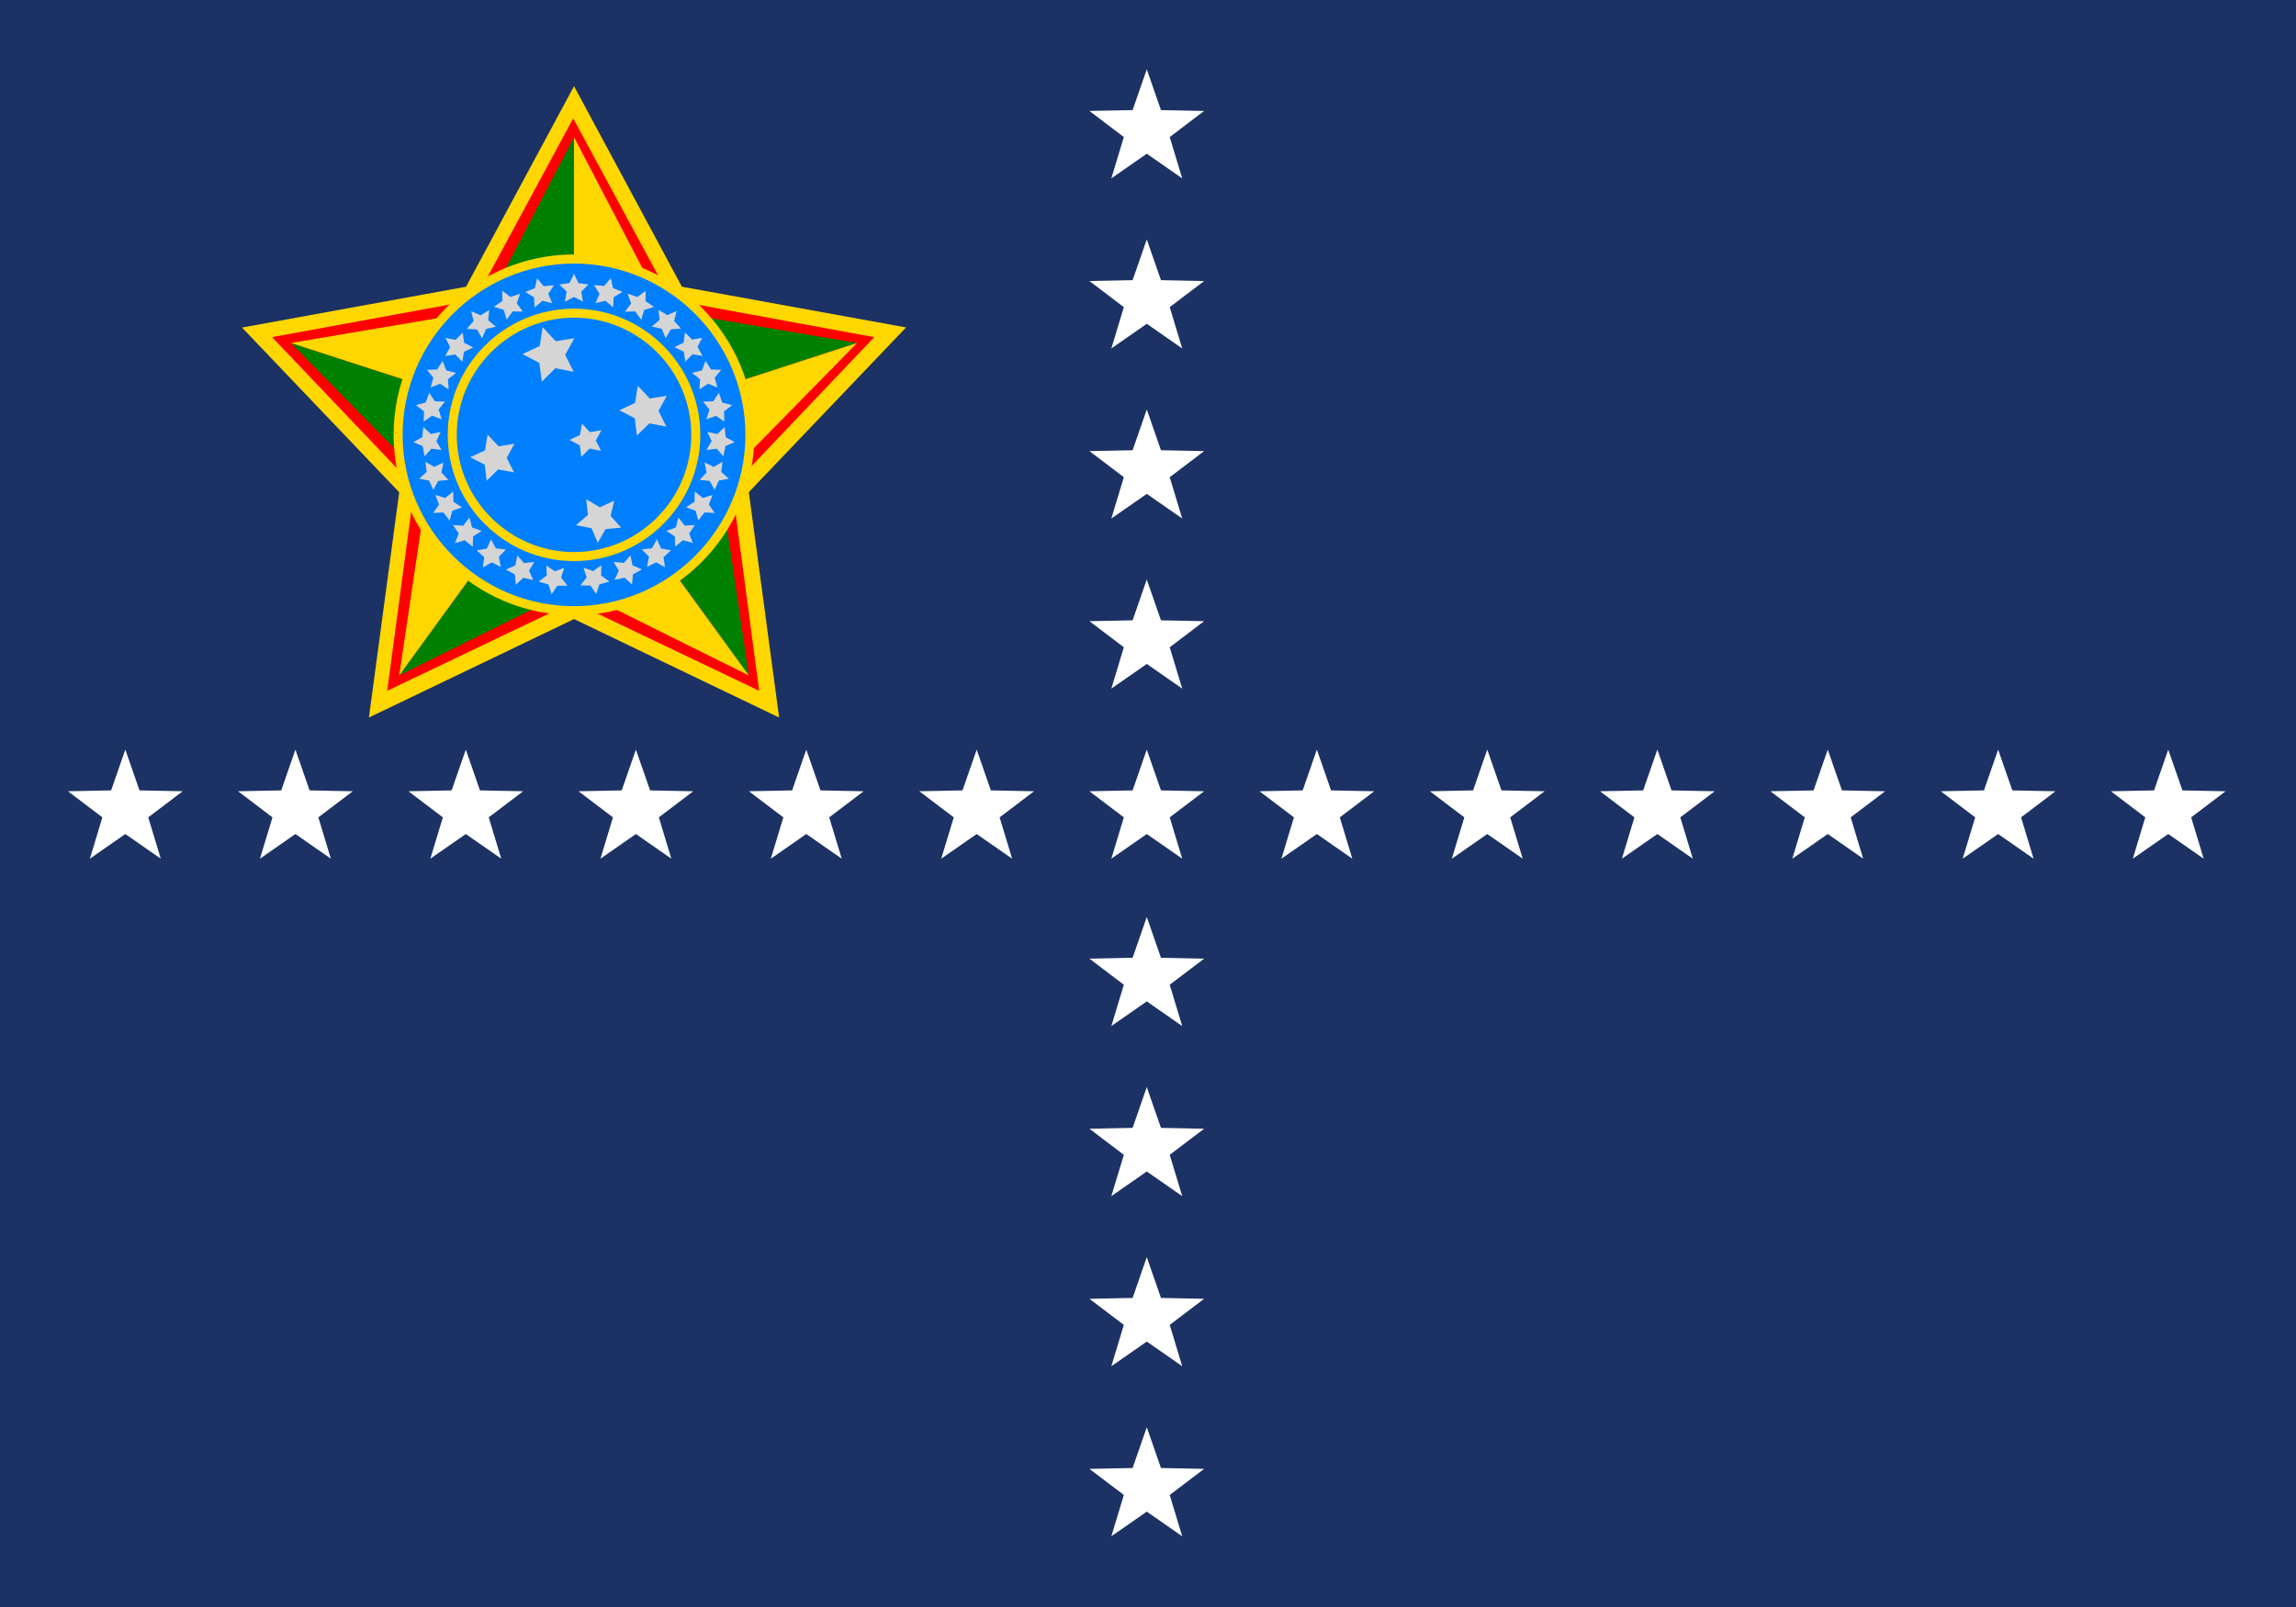 <?xml version="1.0" encoding="UTF-8" standalone="no"?>
<!-- Created with Inkscape (http://www.inkscape.org/) -->

<svg
   width="200mm"
   height="140mm"
   viewBox="0 0 200 140"
   version="1.1"
   id="svg1"
   inkscape:version="1.3.2 (091e20e, 2023-11-25, custom)"
   sodipodi:docname="Bandeira de Ministro da Marinha.svg"
   xml:space="preserve"
   xmlns:inkscape="http://www.inkscape.org/namespaces/inkscape"
   xmlns:sodipodi="http://sodipodi.sourceforge.net/DTD/sodipodi-0.dtd"
   xmlns="http://www.w3.org/2000/svg"
   xmlns:svg="http://www.w3.org/2000/svg"><sodipodi:namedview
     id="namedview1"
     pagecolor="#ffffff"
     bordercolor="#666666"
     borderopacity="1.0"
     inkscape:showpageshadow="2"
     inkscape:pageopacity="0.0"
     inkscape:pagecheckerboard="0"
     inkscape:deskcolor="#d1d1d1"
     inkscape:document-units="mm"
     inkscape:zoom="1"
     inkscape:cx="292"
     inkscape:cy="237.5"
     inkscape:window-width="1920"
     inkscape:window-height="1017"
     inkscape:window-x="-8"
     inkscape:window-y="-8"
     inkscape:window-maximized="1"
     inkscape:current-layer="layer1" /><defs
     id="defs1" /><g
     inkscape:label="Camada 1"
     inkscape:groupmode="layer"
     id="layer1"
     transform="translate(-119.856,-66.675)"><rect
       style="fill:#1c3264;fill-opacity:1;fill-rule:evenodd;stroke-width:0.974;stroke-dasharray:none"
       id="rect1-9-2"
       width="200"
       height="140"
       x="119.856"
       y="66.675" /><g
       id="g2"
       transform="matrix(2.038,0,0,2.038,82.898,-154.872)"><path
         fill="#ffd700"
         d="m 42.67,112.392 -4.616,8.573 -9.576,1.745 6.72,7.04 -1.295,9.63 8.767,-4.209 8.766,4.209 -1.295,-9.635 6.72,-7.04 -9.581,-1.741 z"
         id="path543-2-9"
         style="stroke-width:0.093" /><path
         fill="#ff0000"
         d="m 42.634,113.769 -4.19,7.759 -8.682,1.592 6.088,6.39 -1.165,8.728 7.949,-3.796 7.949,3.796 -1.16,-8.728 6.079,-6.39 -8.673,-1.592 z"
         id="path545-4-7"
         style="stroke-width:0.093" /><path
         fill="#008000"
         d="m 42.669,114.573 -5.674,10.881 -6.426,-2.085 8.591,8.758 -3.965,5.455 10.981,-5.455 3.965,5.455 -1.79,-12.128 6.416,-2.085 -12.099,-2.047 z"
         id="path547-0-3"
         style="stroke-width:0.093" /><path
         fill="#ffd700"
         d="m 42.669,114.573 v 6.749 l -12.099,2.047 6.43,2.085 -1.804,12.128 3.965,-5.455 10.98,5.455 -3.965,-5.455 8.592,-8.758 -6.416,2.085 z"
         id="path549-0-6"
         style="stroke-width:0.093" /><path
         fill="#ffd700"
         d="m 42.669,135.006 c 4.246,0 7.711,-3.465 7.711,-7.706 0,-4.25 -3.465,-7.715 -7.711,-7.715 -4.246,0 -7.711,3.465 -7.711,7.715 0,4.241 3.465,7.706 7.711,7.706"
         id="path552-9-8"
         style="stroke-width:0.093" /><path
         fill="#007fff"
         d="m 42.669,134.62 c 4.032,0 7.325,-3.294 7.325,-7.32 0,-4.036 -3.294,-7.325 -7.325,-7.325 -4.032,0 -7.325,3.289 -7.325,7.325 0,4.027 3.294,7.32 7.325,7.32"
         id="path554-0-6"
         style="stroke-width:0.093" /><path
         fill="#ffd700"
         d="m 42.669,132.693 c 2.97,0 5.398,-2.423 5.398,-5.393 0,-2.975 -2.428,-5.398 -5.398,-5.398 -2.97,0 -5.397,2.423 -5.397,5.398 0,2.97 2.427,5.393 5.397,5.393"
         id="path555-7-8"
         style="stroke-width:0.093" /><path
         fill="#007fff"
         d="m 42.669,132.307 c 2.761,0 5.012,-2.246 5.012,-5.007 0,-2.761 -2.251,-5.012 -5.012,-5.012 -2.756,0 -5.012,2.251 -5.012,5.012 0,2.761 2.256,5.007 5.012,5.007"
         id="path556-9-0"
         style="stroke-width:0.093" /><path
         fill="#d5d5d5"
         d="m 45.277,125.93 0.119,-0.729 0.512,0.542 0.729,-0.118 -0.355,0.65 0.335,0.67 -0.729,-0.138 -0.532,0.522 -0.089,-0.739 -0.66,-0.345 z"
         id="path557-5-5"
         style="stroke-width:0.093" /><path
         fill="#d5d5d5"
         d="m 38.862,127.961 0.11,-0.677 0.475,0.503 0.676,-0.11 -0.329,0.603 0.311,0.622 -0.676,-0.128 -0.494,0.484 -0.082,-0.686 -0.622,-0.32 z"
         id="path558-7-2"
         style="stroke-width:0.093" /><path
         fill="#d5d5d5"
         d="m 42.923,127.303 0.087,-0.488 0.335,0.364 0.495,-0.08 -0.24,0.437 0.226,0.444 -0.488,-0.095 -0.357,0.35 -0.066,-0.488 -0.437,-0.233 z"
         id="path559-0-0"
         style="stroke-width:0.093" /><path
         fill="#d5d5d5"
         d="m 43.266,130.716 -0.079,-0.672 0.585,0.349 0.615,-0.284 -0.153,0.654 0.455,0.502 -0.673,0.059 -0.332,0.59 -0.266,-0.626 -0.668,-0.129 z"
         id="path560-1-6"
         style="stroke-width:0.093" /><path
         fill="#d5d5d5"
         d="m 41.201,123.5 0.128,-0.805 0.556,0.599 0.798,-0.128 -0.392,0.713 0.363,0.72 -0.784,-0.15 -0.577,0.577 -0.107,-0.805 -0.72,-0.378 z"
         id="path561-8-5"
         style="stroke-width:0.093" /><path
         fill="#d5d5d5"
         d="m 42.474,120.808 0.195,-0.395 0.19,0.395 0.433,0.062 -0.314,0.305 0.076,0.428 -0.385,-0.2 -0.39,0.205 0.076,-0.433 -0.314,-0.305 z"
         id="path562-3-2"
         style="stroke-width:0.093" /><path
         fill="#d5d5d5"
         d="m 39.604,121.574 v -0.438 l 0.347,0.267 0.414,-0.138 -0.143,0.409 0.257,0.352 -0.433,-0.005 -0.257,0.352 -0.124,-0.419 -0.419,-0.133 z"
         id="path563-0-1"
         style="stroke-width:0.093" /><path
         fill="#d5d5d5"
         d="m 38.376,122.436 -0.1,-0.424 0.4,0.176 0.371,-0.228 -0.048,0.433 0.333,0.281 -0.424,0.095 -0.167,0.405 -0.219,-0.381 -0.438,-0.029 z"
         id="path564-6-9"
         style="stroke-width:0.093" /><path
         fill="#d5d5d5"
         d="m 37.372,123.545 -0.195,-0.39 0.428,0.081 0.309,-0.309 0.057,0.433 0.39,0.2 -0.395,0.186 -0.071,0.433 -0.3,-0.319 -0.433,0.067 z"
         id="path565-0-7"
         style="stroke-width:0.093" /><path
         fill="#d5d5d5"
         d="m 43.959,120.932 0.281,-0.333 0.095,0.424 0.409,0.162 -0.376,0.224 -0.029,0.438 -0.328,-0.285 -0.424,0.109 0.171,-0.405 -0.233,-0.371 z"
         id="path566-5-9"
         style="stroke-width:0.093" /><path
         fill="#d5d5d5"
         d="m 40.994,121.027 0.1,-0.424 0.276,0.338 0.438,-0.038 -0.238,0.366 0.171,0.405 -0.424,-0.109 -0.328,0.286 -0.029,-0.433 -0.376,-0.229 z"
         id="path567-0-2"
         style="stroke-width:0.093" /><path
         fill="#d5d5d5"
         d="m 47.719,123.226 0.429,-0.081 -0.2,0.39 0.214,0.386 -0.433,-0.067 -0.3,0.314 -0.071,-0.428 -0.395,-0.19 0.39,-0.2 0.057,-0.433 z"
         id="path568-7-0"
         style="stroke-width:0.093" /><path
         fill="#d5d5d5"
         d="m 45.382,121.403 0.347,-0.262 -0.005,0.438 0.362,0.247 -0.419,0.133 -0.124,0.419 -0.257,-0.357 -0.438,0.01 0.262,-0.352 -0.147,-0.414 z"
         id="path569-7-6"
         style="stroke-width:0.093" /><path
         fill="#d5d5d5"
         d="m 46.653,122.179 0.4,-0.176 -0.105,0.424 0.295,0.328 -0.438,0.033 -0.219,0.376 -0.167,-0.405 -0.424,-0.091 0.329,-0.285 -0.043,-0.433 z"
         id="path570-0-8"
         style="stroke-width:0.093" /><path
         fill="#d5d5d5"
         d="m 37.086,130.613 -0.438,0.024 0.252,-0.362 -0.157,-0.409 0.419,0.129 0.343,-0.276 0.009,0.438 0.367,0.238 -0.414,0.147 -0.114,0.419 z"
         id="path571-3-5"
         style="stroke-width:0.093" /><path
         fill="#d5d5d5"
         d="m 39.152,132.75 -0.381,0.214 0.062,-0.433 -0.324,-0.295 0.433,-0.076 0.181,-0.395 0.205,0.385 0.433,0.048 -0.305,0.314 0.086,0.429 z"
         id="path572-5-5"
         style="stroke-width:0.093" /><path
         fill="#d5d5d5"
         d="m 40.499,133.407 -0.319,0.295 -0.038,-0.438 -0.386,-0.21 0.405,-0.176 0.086,-0.424 0.285,0.324 0.438,-0.048 -0.224,0.376 0.181,0.395 z"
         id="path573-3-3"
         style="stroke-width:0.093" /><path
         fill="#d5d5d5"
         d="m 36.477,129.252 -0.429,-0.081 0.324,-0.29 -0.057,-0.433 0.381,0.219 0.395,-0.19 -0.09,0.428 0.3,0.319 -0.438,0.043 -0.205,0.386 z"
         id="path575-3-5"
         style="stroke-width:0.093" /><path
         fill="#d5d5d5"
         d="m 38,131.803 -0.419,0.119 0.162,-0.409 -0.248,-0.362 0.438,0.029 0.266,-0.348 0.114,0.424 0.409,0.148 -0.367,0.238 -0.014,0.438 z"
         id="path576-3-0"
         style="stroke-width:0.093" /><path
         fill="#d5d5d5"
         d="m 36.658,124.854 -0.276,-0.338 0.438,-0.014 0.233,-0.371 0.152,0.409 0.419,0.11 -0.343,0.271 0.029,0.438 -0.362,-0.248 -0.409,0.162 z"
         id="path577-4-1"
         style="stroke-width:0.093" /><path
         fill="#d5d5d5"
         d="m 36.201,127.781 -0.4,-0.176 0.385,-0.209 0.043,-0.438 0.319,0.305 0.424,-0.095 -0.186,0.395 0.219,0.381 -0.433,-0.057 -0.29,0.328 z"
         id="path578-4-4"
         style="stroke-width:0.093" /><path
         fill="#d5d5d5"
         d="m 36.258,126.291 -0.347,-0.262 0.424,-0.119 0.143,-0.414 0.243,0.367 0.433,0.01 -0.271,0.343 0.129,0.419 -0.409,-0.157 -0.362,0.252 z"
         id="path579-0-4"
         style="stroke-width:0.093" /><path
         fill="#d5d5d5"
         d="m 48.248,130.613 0.433,0.024 -0.247,-0.362 0.157,-0.409 -0.419,0.129 -0.343,-0.276 -0.009,0.438 -0.367,0.238 0.414,0.143 0.114,0.419 z"
         id="path580-0-5"
         style="stroke-width:0.093" /><path
         fill="#d5d5d5"
         d="m 46.177,132.745 0.381,0.214 -0.062,-0.433 0.323,-0.295 -0.428,-0.076 -0.181,-0.395 -0.209,0.385 -0.433,0.048 0.305,0.314 -0.086,0.433 z"
         id="path581-9-2"
         style="stroke-width:0.093" /><path
         fill="#d5d5d5"
         d="m 44.83,133.402 0.319,0.295 0.038,-0.438 0.385,-0.209 -0.404,-0.176 -0.086,-0.424 -0.286,0.324 -0.433,-0.048 0.219,0.376 -0.181,0.395 z"
         id="path582-1-2"
         style="stroke-width:0.093" /><path
         fill="#d5d5d5"
         d="m 43.374,133.74 0.243,0.362 0.138,-0.414 0.424,-0.119 -0.352,-0.262 0.014,-0.438 -0.357,0.252 -0.409,-0.147 0.133,0.419 -0.271,0.343 z"
         id="path583-1-4"
         style="stroke-width:0.093" /><path
         fill="#d5d5d5"
         d="m 48.857,129.252 0.428,-0.081 -0.324,-0.29 0.057,-0.433 -0.376,0.219 -0.395,-0.19 0.09,0.428 -0.305,0.319 0.438,0.043 0.21,0.386 z"
         id="path584-1-4"
         style="stroke-width:0.093" /><path
         fill="#d5d5d5"
         d="m 47.329,131.798 0.419,0.124 -0.157,-0.409 0.243,-0.362 -0.433,0.024 -0.271,-0.343 -0.109,0.424 -0.409,0.148 0.366,0.233 0.014,0.438 z"
         id="path585-5-4"
         style="stroke-width:0.093" /><path
         fill="#d5d5d5"
         d="m 48.681,124.854 0.281,-0.338 -0.438,-0.014 -0.233,-0.371 -0.152,0.409 -0.424,0.11 0.343,0.271 -0.029,0.433 0.366,-0.243 0.405,0.162 z"
         id="path586-8-4"
         style="stroke-width:0.093" /><path
         fill="#d5d5d5"
         d="m 49.137,127.781 0.4,-0.176 -0.386,-0.209 -0.043,-0.433 -0.319,0.3 -0.424,-0.095 0.186,0.395 -0.224,0.381 0.438,-0.057 0.29,0.328 z"
         id="path587-2-1"
         style="stroke-width:0.093" /><path
         fill="#d5d5d5"
         d="m 49.08,126.291 0.348,-0.262 -0.424,-0.114 -0.143,-0.419 -0.238,0.367 -0.438,0.01 0.271,0.343 -0.129,0.419 0.409,-0.152 0.362,0.248 z"
         id="path588-0-4"
         style="stroke-width:0.093" /><path
         fill="#d5d5d5"
         d="m 41.951,133.749 -0.238,0.362 -0.138,-0.419 -0.424,-0.119 0.352,-0.262 -0.014,-0.433 0.357,0.252 0.405,-0.148 -0.133,0.414 0.271,0.347 z"
         id="path574-0-1"
         style="stroke-width:0.093" /></g><g
       id="g2-4"
       transform="translate(98.954,-17.346)"><path
         sodipodi:type="star"
         style="fill:#ffffff;fill-opacity:1;fill-rule:evenodd;stroke:none;stroke-width:0.998;stroke-dasharray:none"
         id="path1"
         inkscape:flatsided="false"
         sodipodi:sides="5"
         sodipodi:cx="391.55325"
         sodipodi:cy="225.26398"
         sodipodi:r1="18.624985"
         sodipodi:r2="7.4499931"
         sodipodi:arg1="-1.5707963"
         sodipodi:arg2="-0.9424778"
         inkscape:rounded="0"
         inkscape:randomized="0"
         d="m 391.553,206.639 4.379,12.598 13.334,0.272 -10.628,8.058 3.862,12.766 -10.947,-7.618 -10.947,7.618 3.862,-12.766 -10.628,-8.058 13.334,-0.272 z"
         transform="matrix(0.282,0,0,0.282,10.378,91.054)"
         inkscape:transform-center-y="-0.50202777" /><path
         sodipodi:type="star"
         style="fill:#ffffff;fill-opacity:1;fill-rule:evenodd;stroke:none;stroke-width:0.998;stroke-dasharray:none"
         id="path1-6"
         inkscape:flatsided="false"
         sodipodi:sides="5"
         sodipodi:cx="391.55325"
         sodipodi:cy="225.26398"
         sodipodi:r1="18.624985"
         sodipodi:r2="7.4499931"
         sodipodi:arg1="-1.5707963"
         sodipodi:arg2="-0.9424778"
         inkscape:rounded="0"
         inkscape:randomized="0"
         d="m 391.553,206.639 4.379,12.598 13.334,0.272 -10.628,8.058 3.862,12.766 -10.947,-7.618 -10.947,7.618 3.862,-12.766 -10.628,-8.058 13.334,-0.272 z"
         transform="matrix(0.282,0,0,0.282,10.378,76.237)"
         inkscape:transform-center-y="-0.50202777" /><path
         sodipodi:type="star"
         style="fill:#ffffff;fill-opacity:1;fill-rule:evenodd;stroke:none;stroke-width:0.998;stroke-dasharray:none"
         id="path1-9"
         inkscape:flatsided="false"
         sodipodi:sides="5"
         sodipodi:cx="391.55325"
         sodipodi:cy="225.26398"
         sodipodi:r1="18.624985"
         sodipodi:r2="7.4499931"
         sodipodi:arg1="-1.5707963"
         sodipodi:arg2="-0.9424778"
         inkscape:rounded="0"
         inkscape:randomized="0"
         d="m 391.553,206.639 4.379,12.598 13.334,0.272 -10.628,8.058 3.862,12.766 -10.947,-7.618 -10.947,7.618 3.862,-12.766 -10.628,-8.058 13.334,-0.272 z"
         transform="matrix(0.282,0,0,0.282,25.194,91.054)"
         inkscape:transform-center-y="-0.50202777" /><path
         sodipodi:type="star"
         style="fill:#ffffff;fill-opacity:1;fill-rule:evenodd;stroke:none;stroke-width:0.998;stroke-dasharray:none"
         id="path1-9-1"
         inkscape:flatsided="false"
         sodipodi:sides="5"
         sodipodi:cx="391.55325"
         sodipodi:cy="225.26398"
         sodipodi:r1="18.624985"
         sodipodi:r2="7.4499931"
         sodipodi:arg1="-1.5707963"
         sodipodi:arg2="-0.9424778"
         inkscape:rounded="0"
         inkscape:randomized="0"
         d="m 391.553,206.639 4.379,12.598 13.334,0.272 -10.628,8.058 3.862,12.766 -10.947,-7.618 -10.947,7.618 3.862,-12.766 -10.628,-8.058 13.334,-0.272 z"
         transform="matrix(0.282,0,0,0.282,40.037,91.054)"
         inkscape:transform-center-y="-0.50202777" /><path
         sodipodi:type="star"
         style="fill:#ffffff;fill-opacity:1;fill-rule:evenodd;stroke:none;stroke-width:0.998;stroke-dasharray:none"
         id="path1-9-8"
         inkscape:flatsided="false"
         sodipodi:sides="5"
         sodipodi:cx="391.55325"
         sodipodi:cy="225.26398"
         sodipodi:r1="18.624985"
         sodipodi:r2="7.4499931"
         sodipodi:arg1="-1.5707963"
         sodipodi:arg2="-0.9424778"
         inkscape:rounded="0"
         inkscape:randomized="0"
         d="m 391.553,206.639 4.379,12.598 13.334,0.272 -10.628,8.058 3.862,12.766 -10.947,-7.618 -10.947,7.618 3.862,-12.766 -10.628,-8.058 13.334,-0.272 z"
         transform="matrix(0.282,0,0,0.282,54.853,91.054)"
         inkscape:transform-center-y="-0.50202777" /><path
         sodipodi:type="star"
         style="fill:#ffffff;fill-opacity:1;fill-rule:evenodd;stroke:none;stroke-width:0.998;stroke-dasharray:none"
         id="path1-9-1-2"
         inkscape:flatsided="false"
         sodipodi:sides="5"
         sodipodi:cx="391.55325"
         sodipodi:cy="225.26398"
         sodipodi:r1="18.624985"
         sodipodi:r2="7.4499931"
         sodipodi:arg1="-1.5707963"
         sodipodi:arg2="-0.9424778"
         inkscape:rounded="0"
         inkscape:randomized="0"
         d="m 391.553,206.639 4.379,12.598 13.334,0.272 -10.628,8.058 3.862,12.766 -10.947,-7.618 -10.947,7.618 3.862,-12.766 -10.628,-8.058 13.334,-0.272 z"
         transform="matrix(0.282,0,0,0.282,69.696,91.054)"
         inkscape:transform-center-y="-0.50202777" /><path
         sodipodi:type="star"
         style="fill:#ffffff;fill-opacity:1;fill-rule:evenodd;stroke:none;stroke-width:0.998;stroke-dasharray:none"
         id="path1-9-1-4"
         inkscape:flatsided="false"
         sodipodi:sides="5"
         sodipodi:cx="391.55325"
         sodipodi:cy="225.26398"
         sodipodi:r1="18.624985"
         sodipodi:r2="7.4499931"
         sodipodi:arg1="-1.5707963"
         sodipodi:arg2="-0.9424778"
         inkscape:rounded="0"
         inkscape:randomized="0"
         d="m 391.553,206.639 4.379,12.598 13.334,0.272 -10.628,8.058 3.862,12.766 -10.947,-7.618 -10.947,7.618 3.862,-12.766 -10.628,-8.058 13.334,-0.272 z"
         transform="matrix(0.282,0,0,0.282,84.538,91.054)"
         inkscape:transform-center-y="-0.50202777" /><path
         sodipodi:type="star"
         style="fill:#ffffff;fill-opacity:1;fill-rule:evenodd;stroke:none;stroke-width:0.998;stroke-dasharray:none"
         id="path1-9-8-9"
         inkscape:flatsided="false"
         sodipodi:sides="5"
         sodipodi:cx="391.55325"
         sodipodi:cy="225.26398"
         sodipodi:r1="18.624985"
         sodipodi:r2="7.4499931"
         sodipodi:arg1="-1.5707963"
         sodipodi:arg2="-0.9424778"
         inkscape:rounded="0"
         inkscape:randomized="0"
         d="m 391.553,206.639 4.379,12.598 13.334,0.272 -10.628,8.058 3.862,12.766 -10.947,-7.618 -10.947,7.618 3.862,-12.766 -10.628,-8.058 13.334,-0.272 z"
         transform="matrix(0.282,0,0,0.282,99.355,91.054)"
         inkscape:transform-center-y="-0.50202777" /><path
         sodipodi:type="star"
         style="fill:#ffffff;fill-opacity:1;fill-rule:evenodd;stroke:none;stroke-width:0.998;stroke-dasharray:none"
         id="path1-8"
         inkscape:flatsided="false"
         sodipodi:sides="5"
         sodipodi:cx="391.55325"
         sodipodi:cy="225.26398"
         sodipodi:r1="18.624985"
         sodipodi:r2="7.4499931"
         sodipodi:arg1="-1.5707963"
         sodipodi:arg2="-0.9424778"
         inkscape:rounded="0"
         inkscape:randomized="0"
         d="m 391.553,206.639 4.379,12.598 13.334,0.272 -10.628,8.058 3.862,12.766 -10.947,-7.618 -10.947,7.618 3.862,-12.766 -10.628,-8.058 13.334,-0.272 z"
         transform="matrix(0.282,0,0,0.282,-78.6,91.054)"
         inkscape:transform-center-y="-0.50202777" /><path
         sodipodi:type="star"
         style="fill:#ffffff;fill-opacity:1;fill-rule:evenodd;stroke:none;stroke-width:0.998;stroke-dasharray:none"
         id="path1-9-4"
         inkscape:flatsided="false"
         sodipodi:sides="5"
         sodipodi:cx="391.55325"
         sodipodi:cy="225.26398"
         sodipodi:r1="18.624985"
         sodipodi:r2="7.4499931"
         sodipodi:arg1="-1.5707963"
         sodipodi:arg2="-0.9424778"
         inkscape:rounded="0"
         inkscape:randomized="0"
         d="m 391.553,206.639 4.379,12.598 13.334,0.272 -10.628,8.058 3.862,12.766 -10.947,-7.618 -10.947,7.618 3.862,-12.766 -10.628,-8.058 13.334,-0.272 z"
         transform="matrix(0.282,0,0,0.282,-63.783,91.054)"
         inkscape:transform-center-y="-0.50202777" /><path
         sodipodi:type="star"
         style="fill:#ffffff;fill-opacity:1;fill-rule:evenodd;stroke:none;stroke-width:0.998;stroke-dasharray:none"
         id="path1-9-1-26"
         inkscape:flatsided="false"
         sodipodi:sides="5"
         sodipodi:cx="391.55325"
         sodipodi:cy="225.26398"
         sodipodi:r1="18.624985"
         sodipodi:r2="7.4499931"
         sodipodi:arg1="-1.5707963"
         sodipodi:arg2="-0.9424778"
         inkscape:rounded="0"
         inkscape:randomized="0"
         d="m 391.553,206.639 4.379,12.598 13.334,0.272 -10.628,8.058 3.862,12.766 -10.947,-7.618 -10.947,7.618 3.862,-12.766 -10.628,-8.058 13.334,-0.272 z"
         transform="matrix(0.282,0,0,0.282,-48.941,91.054)"
         inkscape:transform-center-y="-0.50202777" /><path
         sodipodi:type="star"
         style="fill:#ffffff;fill-opacity:1;fill-rule:evenodd;stroke:none;stroke-width:0.998;stroke-dasharray:none"
         id="path1-9-8-6"
         inkscape:flatsided="false"
         sodipodi:sides="5"
         sodipodi:cx="391.55325"
         sodipodi:cy="225.26398"
         sodipodi:r1="18.624985"
         sodipodi:r2="7.4499931"
         sodipodi:arg1="-1.5707963"
         sodipodi:arg2="-0.9424778"
         inkscape:rounded="0"
         inkscape:randomized="0"
         d="m 391.553,206.639 4.379,12.598 13.334,0.272 -10.628,8.058 3.862,12.766 -10.947,-7.618 -10.947,7.618 3.862,-12.766 -10.628,-8.058 13.334,-0.272 z"
         transform="matrix(0.282,0,0,0.282,-34.124,91.054)"
         inkscape:transform-center-y="-0.50202777" /><path
         sodipodi:type="star"
         style="fill:#ffffff;fill-opacity:1;fill-rule:evenodd;stroke:none;stroke-width:0.998;stroke-dasharray:none"
         id="path1-9-1-2-6"
         inkscape:flatsided="false"
         sodipodi:sides="5"
         sodipodi:cx="391.55325"
         sodipodi:cy="225.26398"
         sodipodi:r1="18.624985"
         sodipodi:r2="7.4499931"
         sodipodi:arg1="-1.5707963"
         sodipodi:arg2="-0.9424778"
         inkscape:rounded="0"
         inkscape:randomized="0"
         d="m 391.553,206.639 4.379,12.598 13.334,0.272 -10.628,8.058 3.862,12.766 -10.947,-7.618 -10.947,7.618 3.862,-12.766 -10.628,-8.058 13.334,-0.272 z"
         transform="matrix(0.282,0,0,0.282,-19.282,91.054)"
         inkscape:transform-center-y="-0.50202777" /><path
         sodipodi:type="star"
         style="fill:#ffffff;fill-opacity:1;fill-rule:evenodd;stroke:none;stroke-width:0.998;stroke-dasharray:none"
         id="path1-9-1-4-4"
         inkscape:flatsided="false"
         sodipodi:sides="5"
         sodipodi:cx="391.55325"
         sodipodi:cy="225.26398"
         sodipodi:r1="18.624985"
         sodipodi:r2="7.4499931"
         sodipodi:arg1="-1.5707963"
         sodipodi:arg2="-0.9424778"
         inkscape:rounded="0"
         inkscape:randomized="0"
         d="m 391.553,206.639 4.379,12.598 13.334,0.272 -10.628,8.058 3.862,12.766 -10.947,-7.618 -10.947,7.618 3.862,-12.766 -10.628,-8.058 13.334,-0.272 z"
         transform="matrix(0.282,0,0,0.282,-4.439,91.054)"
         inkscape:transform-center-y="-0.50202777" /><path
         sodipodi:type="star"
         style="fill:#ffffff;fill-opacity:1;fill-rule:evenodd;stroke:none;stroke-width:0.998;stroke-dasharray:none"
         id="path1-9-7"
         inkscape:flatsided="false"
         sodipodi:sides="5"
         sodipodi:cx="391.55325"
         sodipodi:cy="225.26398"
         sodipodi:r1="18.624985"
         sodipodi:r2="7.4499931"
         sodipodi:arg1="-1.5707963"
         sodipodi:arg2="-0.9424778"
         inkscape:rounded="0"
         inkscape:randomized="0"
         d="m 391.553,206.639 4.379,12.598 13.334,0.272 -10.628,8.058 3.862,12.766 -10.947,-7.618 -10.947,7.618 3.862,-12.766 -10.628,-8.058 13.334,-0.272 z"
         transform="matrix(0.282,0,0,0.282,10.378,61.42)"
         inkscape:transform-center-y="-0.50202777" /><path
         sodipodi:type="star"
         style="fill:#ffffff;fill-opacity:1;fill-rule:evenodd;stroke:none;stroke-width:0.998;stroke-dasharray:none"
         id="path1-9-2"
         inkscape:flatsided="false"
         sodipodi:sides="5"
         sodipodi:cx="391.55325"
         sodipodi:cy="225.26398"
         sodipodi:r1="18.624985"
         sodipodi:r2="7.4499931"
         sodipodi:arg1="-1.5707963"
         sodipodi:arg2="-0.9424778"
         inkscape:rounded="0"
         inkscape:randomized="0"
         d="m 391.553,206.639 4.379,12.598 13.334,0.272 -10.628,8.058 3.862,12.766 -10.947,-7.618 -10.947,7.618 3.862,-12.766 -10.628,-8.058 13.334,-0.272 z"
         transform="matrix(0.282,0,0,0.282,10.378,46.604)"
         inkscape:transform-center-y="-0.50202777" /><path
         sodipodi:type="star"
         style="fill:#ffffff;fill-opacity:1;fill-rule:evenodd;stroke:none;stroke-width:0.998;stroke-dasharray:none"
         id="path1-9-7-6"
         inkscape:flatsided="false"
         sodipodi:sides="5"
         sodipodi:cx="391.55325"
         sodipodi:cy="225.26398"
         sodipodi:r1="18.624985"
         sodipodi:r2="7.4499931"
         sodipodi:arg1="-1.5707963"
         sodipodi:arg2="-0.9424778"
         inkscape:rounded="0"
         inkscape:randomized="0"
         d="m 391.553,206.639 4.379,12.598 13.334,0.272 -10.628,8.058 3.862,12.766 -10.947,-7.618 -10.947,7.618 3.862,-12.766 -10.628,-8.058 13.334,-0.272 z"
         transform="matrix(0.282,0,0,0.282,10.378,31.787)"
         inkscape:transform-center-y="-0.50202777" /><path
         sodipodi:type="star"
         style="fill:#ffffff;fill-opacity:1;fill-rule:evenodd;stroke:none;stroke-width:0.998;stroke-dasharray:none"
         id="path1-7"
         inkscape:flatsided="false"
         sodipodi:sides="5"
         sodipodi:cx="391.55325"
         sodipodi:cy="225.26398"
         sodipodi:r1="18.624985"
         sodipodi:r2="7.4499931"
         sodipodi:arg1="-1.5707963"
         sodipodi:arg2="-0.9424778"
         inkscape:rounded="0"
         inkscape:randomized="0"
         d="m 391.553,206.639 4.379,12.598 13.334,0.272 -10.628,8.058 3.862,12.766 -10.947,-7.618 -10.947,7.618 3.862,-12.766 -10.628,-8.058 13.334,-0.272 z"
         transform="matrix(0.282,0,0,0.282,10.378,150.087)"
         inkscape:transform-center-y="-0.50202777" /><path
         sodipodi:type="star"
         style="fill:#ffffff;fill-opacity:1;fill-rule:evenodd;stroke:none;stroke-width:0.998;stroke-dasharray:none"
         id="path1-9-3"
         inkscape:flatsided="false"
         sodipodi:sides="5"
         sodipodi:cx="391.55325"
         sodipodi:cy="225.26398"
         sodipodi:r1="18.624985"
         sodipodi:r2="7.4499931"
         sodipodi:arg1="-1.5707963"
         sodipodi:arg2="-0.9424778"
         inkscape:rounded="0"
         inkscape:randomized="0"
         d="m 391.553,206.639 4.379,12.598 13.334,0.272 -10.628,8.058 3.862,12.766 -10.947,-7.618 -10.947,7.618 3.862,-12.766 -10.628,-8.058 13.334,-0.272 z"
         transform="matrix(0.282,0,0,0.282,10.378,135.271)"
         inkscape:transform-center-y="-0.50202777" /><path
         sodipodi:type="star"
         style="fill:#ffffff;fill-opacity:1;fill-rule:evenodd;stroke:none;stroke-width:0.998;stroke-dasharray:none"
         id="path1-9-7-2"
         inkscape:flatsided="false"
         sodipodi:sides="5"
         sodipodi:cx="391.55325"
         sodipodi:cy="225.26398"
         sodipodi:r1="18.624985"
         sodipodi:r2="7.4499931"
         sodipodi:arg1="-1.5707963"
         sodipodi:arg2="-0.9424778"
         inkscape:rounded="0"
         inkscape:randomized="0"
         d="m 391.553,206.639 4.379,12.598 13.334,0.272 -10.628,8.058 3.862,12.766 -10.947,-7.618 -10.947,7.618 3.862,-12.766 -10.628,-8.058 13.334,-0.272 z"
         transform="matrix(0.282,0,0,0.282,10.378,120.454)"
         inkscape:transform-center-y="-0.50202777" /><path
         sodipodi:type="star"
         style="fill:#ffffff;fill-opacity:1;fill-rule:evenodd;stroke:none;stroke-width:0.998;stroke-dasharray:none"
         id="path1-9-2-2"
         inkscape:flatsided="false"
         sodipodi:sides="5"
         sodipodi:cx="391.55325"
         sodipodi:cy="225.26398"
         sodipodi:r1="18.624985"
         sodipodi:r2="7.4499931"
         sodipodi:arg1="-1.5707963"
         sodipodi:arg2="-0.9424778"
         inkscape:rounded="0"
         inkscape:randomized="0"
         d="m 391.553,206.639 4.379,12.598 13.334,0.272 -10.628,8.058 3.862,12.766 -10.947,-7.618 -10.947,7.618 3.862,-12.766 -10.628,-8.058 13.334,-0.272 z"
         transform="matrix(0.282,0,0,0.282,10.378,105.637)"
         inkscape:transform-center-y="-0.50202777" /></g></g></svg>
